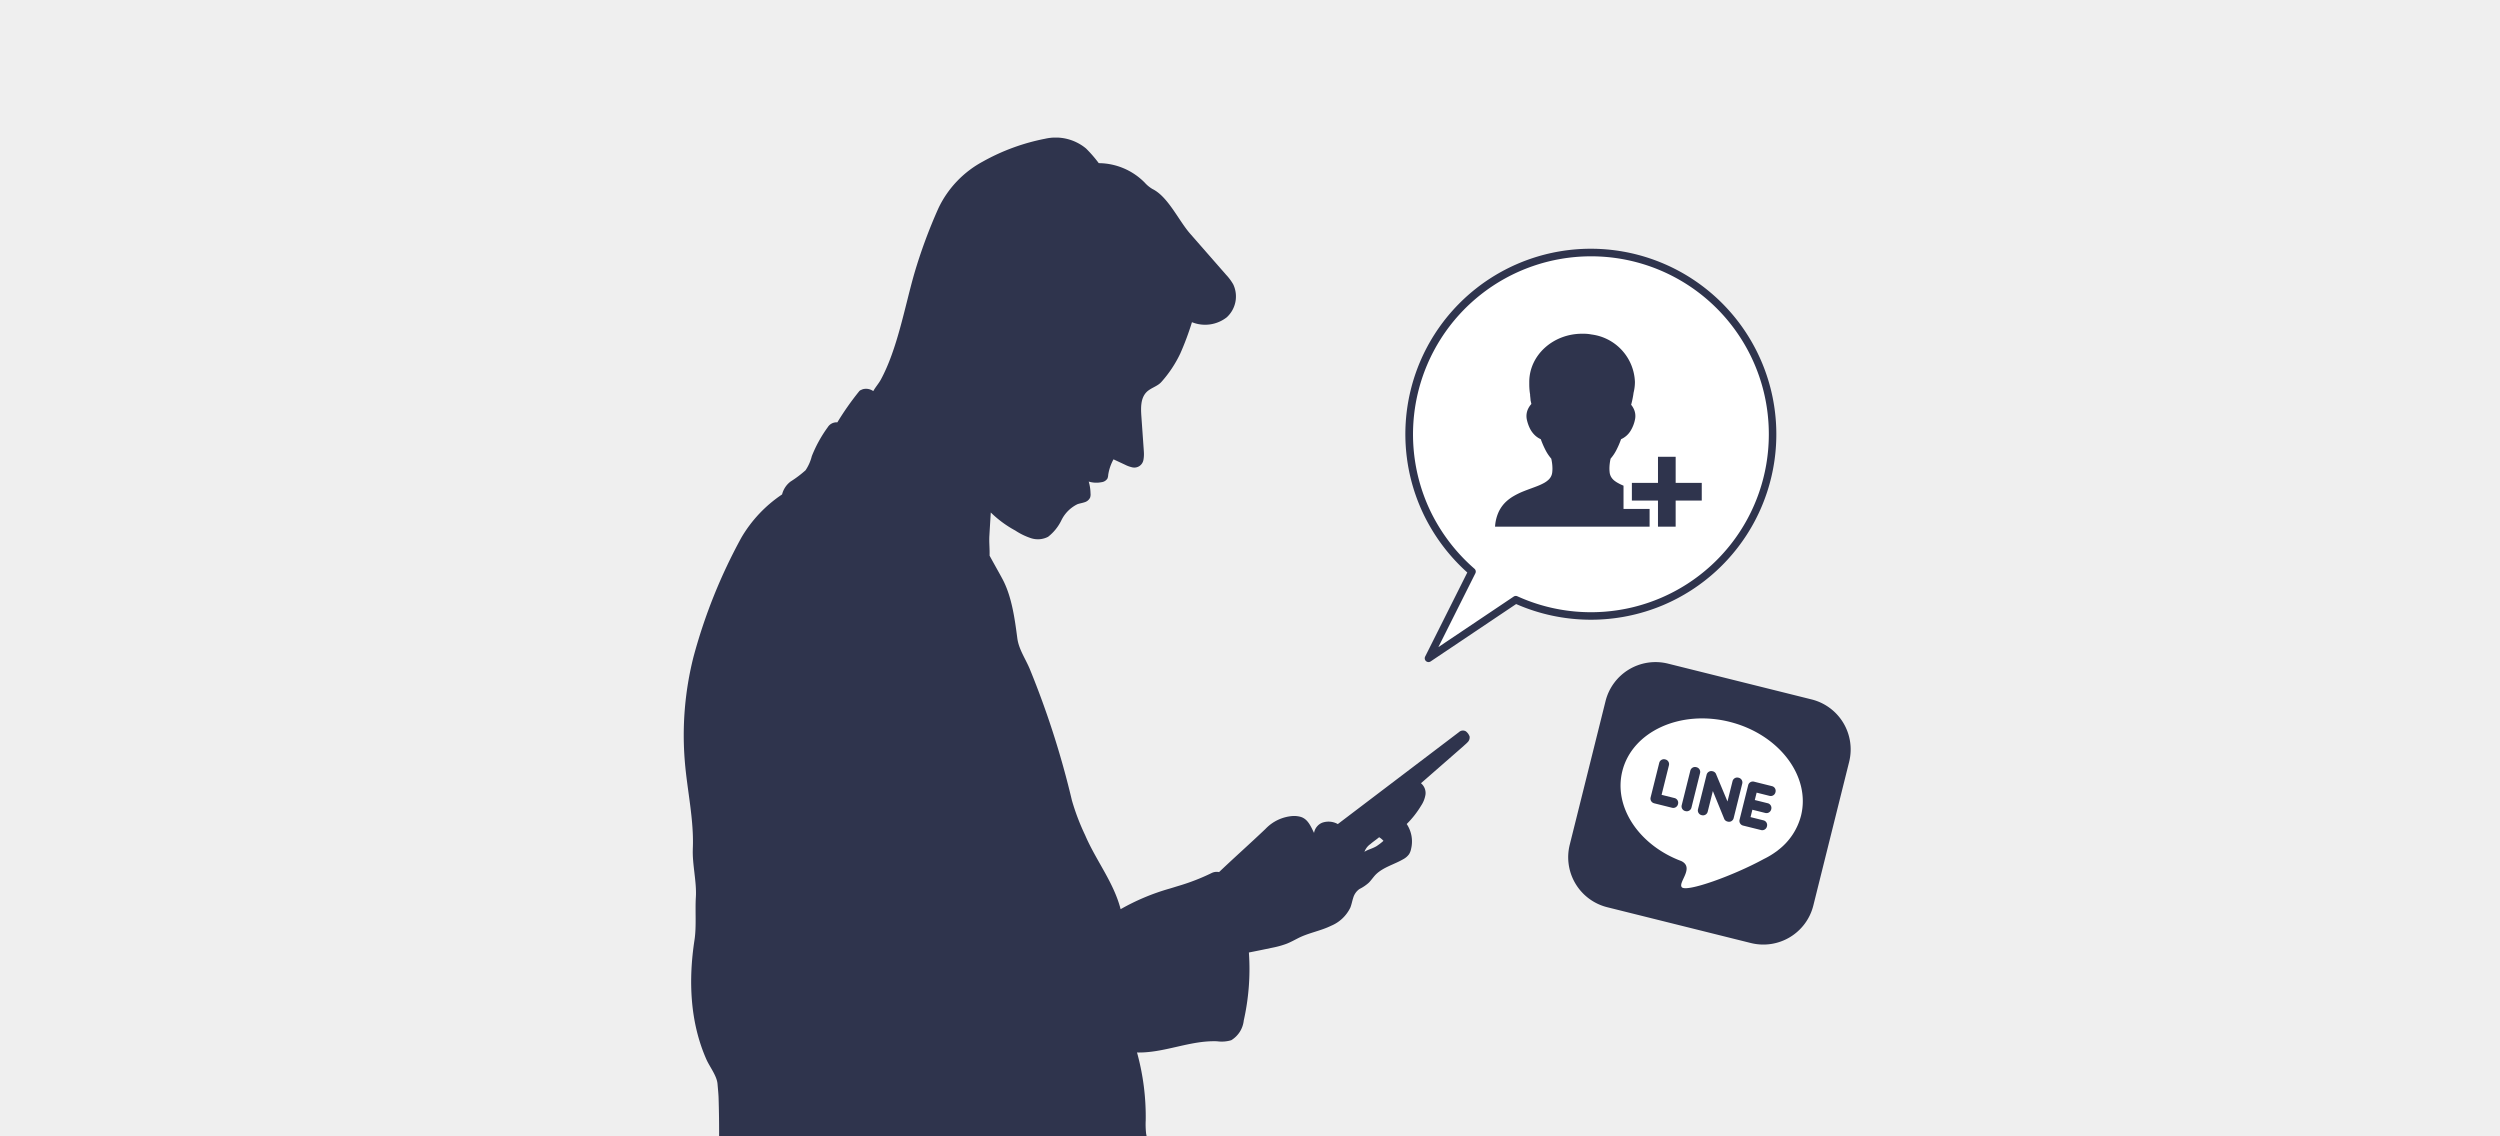 <svg xmlns="http://www.w3.org/2000/svg" xmlns:xlink="http://www.w3.org/1999/xlink" width="330" height="150" viewBox="0 0 330 150">
  <defs>
    <style>
      .cls-1, .cls-8 {
        fill: #2f344d;
      }

      .cls-2 {
        fill: none;
      }

      .cls-3 {
        fill: #efefef;
      }

      .cls-4 {
        clip-path: url(#clip-path);
      }

      .cls-5, .cls-9 {
        fill: #fff;
      }

      .cls-6 {
        fill: #0b2088;
      }

      .cls-7 {
        clip-path: url(#clip-path-2);
      }

      .cls-8, .cls-9 {
        fill-rule: evenodd;
      }
    </style>
    <clipPath id="clip-path">
      <rect id="長方形_528" data-name="長方形 528" class="cls-1" width="103.746" height="131.835"/>
    </clipPath>
    <clipPath id="clip-path-2">
      <rect id="長方形_530" data-name="長方形 530" class="cls-2" width="37.29" height="37.29" transform="translate(0 0)"/>
    </clipPath>
  </defs>
  <g id="グループ_206" data-name="グループ 206" transform="translate(-391 -3278)">
    <rect id="長方形_532" data-name="長方形 532" class="cls-3" width="330" height="150" transform="translate(391 3278)"/>
    <g id="グループ_192" data-name="グループ 192" transform="translate(0 -2.999)">
      <g id="グループ_186" data-name="グループ 186" transform="translate(481.254 3299.164)">
        <g id="グループ_185" data-name="グループ 185" class="cls-4">
          <path id="パス_55" data-name="パス 55" class="cls-1" d="M1.2,93.882c-.092,1.994.525,4.372.4,6.364-.111,1.794.093,3.9-.181,5.673-.817,5.309-.6,10.836,1.567,15.75.436.988,1.385,2.167,1.473,3.244.048.589.123,1.272.141,1.862q.078,2.536.069,5.06H61.108c-.03-.134-.06-.267-.079-.4a11.289,11.289,0,0,1-.048-1.736,31.862,31.862,0,0,0-1.148-8.936c3.567.09,7-1.618,10.569-1.479a4.407,4.407,0,0,0,1.867-.139,3.478,3.478,0,0,0,1.653-2.605,30.964,30.964,0,0,0,.677-8.975q1.53-.3,3.054-.624a12.13,12.13,0,0,0,1.938-.535c.54-.214,1.047-.5,1.567-.762,1.343-.674,2.926-.936,4.277-1.6a4.916,4.916,0,0,0,2.557-2.407c.165-.416.238-.863.38-1.288a2.145,2.145,0,0,1,.824-1.165,5.373,5.373,0,0,0,1.243-.844c.332-.331.666-.851,1.014-1.166.989-.9,2.346-1.243,3.5-1.913a2.278,2.278,0,0,0,.787-.669,2.053,2.053,0,0,0,.272-.712,4.158,4.158,0,0,0-.58-3.275,12.4,12.4,0,0,0,1.9-2.419,3.676,3.676,0,0,0,.581-1.484,1.672,1.672,0,0,0-.6-1.479l5.594-4.886c.3-.28.424-.374.536-.5a.9.9,0,0,0,.294-.775,1.478,1.478,0,0,0-.5-.693.766.766,0,0,0-.9.1l-16,12.144a2.5,2.5,0,0,0-2.095-.167A1.776,1.776,0,0,0,83.2,91.781c-.423-.862-.812-1.815-1.727-2.108a3.258,3.258,0,0,0-1.051-.126,5.5,5.5,0,0,0-3.637,1.711c-2.008,1.908-4.115,3.784-6.123,5.693a1.516,1.516,0,0,0-.981.124,27.631,27.631,0,0,1-4.27,1.667c-.5.15-.822.259-1.328.405a29.153,29.153,0,0,0-6.415,2.7c-.913-3.547-3.254-6.424-4.693-9.792a29.873,29.873,0,0,1-1.736-4.565A116.581,116.581,0,0,0,45.7,70.2c-.565-1.38-1.474-2.641-1.668-4.119-.338-2.581-.734-5.54-1.969-7.832-.577-1.072-1.115-2-1.693-3.072.032-.871-.077-1.739-.027-2.609.058-1,.127-2.085.185-3.086a14.475,14.475,0,0,0,3.238,2.385,8.682,8.682,0,0,0,2.077,1.01,2.929,2.929,0,0,0,2.248-.183,6.152,6.152,0,0,0,1.777-2.218,4.614,4.614,0,0,1,2.1-2.086c.309-.11.638-.152.947-.261a1.153,1.153,0,0,0,.727-.615,1.317,1.317,0,0,0,.053-.559,5.77,5.77,0,0,0-.239-1.553,3.43,3.43,0,0,0,1.679.084A1.069,1.069,0,0,0,55.929,45a1.4,1.4,0,0,0,.1-.479,6.119,6.119,0,0,1,.7-2.053l1.5.7a4.058,4.058,0,0,0,.906.34,1.224,1.224,0,0,0,1.55-1,4.113,4.113,0,0,0,.043-1.109c0,.015.011.076.011.09q-.166-2.354-.332-4.709c-.079-1.119-.106-2.388.681-3.187.552-.56,1.425-.743,1.95-1.329a15.752,15.752,0,0,0,2.521-3.8,37.62,37.62,0,0,0,1.526-4.1,4.637,4.637,0,0,0,4.591-.644,3.73,3.73,0,0,0,.86-4.342,6.706,6.706,0,0,0-.95-1.278l-4.756-5.437c-1.512-1.728-2.9-4.867-4.961-5.88a4.343,4.343,0,0,1-1.027-.848,8.6,8.6,0,0,0-6.06-2.564A16.972,16.972,0,0,0,53.1,1.433,6.273,6.273,0,0,0,47.7.149a27.6,27.6,0,0,0-8.239,3.023,13.634,13.634,0,0,0-5.82,6.1,67.83,67.83,0,0,0-3.228,8.749c-1.259,4.408-2.215,9.887-4.395,13.92-.282.522-.718,1-1,1.521a1.649,1.649,0,0,0-1.4-.245c-.279.131-.349.108-.532.355a37.145,37.145,0,0,0-2.81,4.015,1.352,1.352,0,0,0-1.257.628,17.276,17.276,0,0,0-2.113,3.83,5.946,5.946,0,0,1-.826,1.864A14.68,14.68,0,0,1,14.1,45.4,3.067,3.067,0,0,0,12.98,47.1a17.5,17.5,0,0,0-5.369,5.695,71.155,71.155,0,0,0-6.32,15.732,42.219,42.219,0,0,0-1.15,13.8c.3,3.765,1.229,7.783,1.055,11.556m89.451-.636c.373-.331.766-.574,1.143-.9a2.389,2.389,0,0,1,.573.48,7.951,7.951,0,0,1-.919.705c-.607.355-1.188.456-1.591.749a2.115,2.115,0,0,1,.794-1.033" transform="translate(0 0)"/>
        </g>
      </g>
      <g id="グループ_204" data-name="グループ 204" transform="translate(-5.499 1)">
        <g id="グループ_203" data-name="グループ 203">
          <path id="合体_1" data-name="合体 1" class="cls-5" d="M8.286,42.118a23.9,23.9,0,1,1,5.783,3.711L2.55,53.559Z" transform="translate(582.515 3313.333)"/>
          <g id="グループ_189" data-name="グループ 189" transform="translate(593.846 3324.052)">
            <path id="パス_58" data-name="パス 58" class="cls-6" d="M37.441,40.86h.021l-.021-.009Z" transform="translate(-18.277 -19.942)"/>
            <g id="グループ_366" data-name="グループ 366">
              <path id="パス_57" data-name="パス 57" class="cls-1" d="M38.732,31.732v3.445H35.286v2.335h3.445v3.445h2.333V37.511h3.446V35.176H41.065V31.732Z" transform="translate(-17.225 -15.49)"/>
              <path id="パス_59" data-name="パス 59" class="cls-1" d="M20.4,23.123H16.958V20.056a6.487,6.487,0,0,1-.819-.4,3.236,3.236,0,0,1-.409-.28,1.773,1.773,0,0,1-.413-.481,1.544,1.544,0,0,1-.193-.621,4.808,4.808,0,0,1-.027-.5,6.019,6.019,0,0,1,.157-1.287,5.563,5.563,0,0,0,.727-1.067,11.543,11.543,0,0,0,.654-1.5,2.828,2.828,0,0,0,1.258-1.111,4.587,4.587,0,0,0,.574-1.457,2.194,2.194,0,0,0-.157-1.429,2.525,2.525,0,0,0-.347-.545c.07-.256.154-.6.23-1.011.034-.183.066-.379.093-.582a5.864,5.864,0,0,0,.177-1.422A6.559,6.559,0,0,0,12.744.1,5.6,5.6,0,0,0,11.631,0H11.49C7.638,0,4.516,2.85,4.516,6.366c0,.047,0,.092,0,.138,0,.073,0,.147,0,.222a8.081,8.081,0,0,0,.113,1.31.805.805,0,0,0,0,.094c0,.057.01.117.016.179.01.091.02.186.028.265,0,.039.008.074.011.1q0,.017,0,.034v.064l.112.5a2.615,2.615,0,0,0-.409.591,2.223,2.223,0,0,0-.241,1,2.193,2.193,0,0,0,.054.487,5.026,5.026,0,0,0,.347,1.039,3.25,3.25,0,0,0,.773,1.069,2.808,2.808,0,0,0,.717.464,11.605,11.605,0,0,0,.656,1.5,5.54,5.54,0,0,0,.726,1.065,6.061,6.061,0,0,1,.157,1.288,4.671,4.671,0,0,1-.026.5,1.622,1.622,0,0,1-.11.449,1.572,1.572,0,0,1-.358.525,2.89,2.89,0,0,1-.6.441,7.115,7.115,0,0,1-.837.393c-.541.219-1.155.425-1.78.673a10.082,10.082,0,0,0-1.394.665,5.664,5.664,0,0,0-.965.7,4.406,4.406,0,0,0-1.1,1.56A5.452,5.452,0,0,0,0,25.466H20.4Z"/>
            </g>
          </g>
        </g>
        <path id="合体_1_-_アウトライン" data-name="合体 1 - アウトライン" class="cls-1" d="M2.55,54.059a.5.5,0,0,1-.447-.724l5.564-11.1a24.742,24.742,0,0,1-5.88-7.909A24.478,24.478,0,0,1,23.984-.5a24.491,24.491,0,0,1,9.531,47.045,24.56,24.56,0,0,1-19.4-.145L2.829,53.974A.5.5,0,0,1,2.55,54.059ZM23.984.5A23.5,23.5,0,0,0,2.693,33.907,23.727,23.727,0,0,0,8.614,41.74a.5.5,0,0,1,.12.6L3.848,52.086l9.943-6.672a.5.5,0,0,1,.486-.04,23.476,23.476,0,0,0,33.192-21.39A23.464,23.464,0,0,0,23.984.5Z" transform="translate(582.515 3313.333)"/>
      </g>
      <g id="グループ_191" data-name="グループ 191" transform="translate(598 3368.393)">
        <g id="グループ_190" data-name="グループ 190" class="cls-7" transform="translate(0 0)">
          <path id="パス_60" data-name="パス 60" class="cls-8" d="M13.157.2,32.151,4.935a6.8,6.8,0,0,1,4.94,8.222L32.355,32.151a6.8,6.8,0,0,1-8.221,4.94L5.14,32.356A6.8,6.8,0,0,1,.2,24.134L4.935,5.14A6.8,6.8,0,0,1,13.157.2" transform="translate(0 0)"/>
          <path id="パス_61" data-name="パス 61" class="cls-9" d="M23.961,10.755C30.476,12.38,34.7,17.926,33.4,23.143a8.33,8.33,0,0,1-3,4.528,2.546,2.546,0,0,1-.286.219l-.009.006a10.463,10.463,0,0,1-1.6.96c-4.013,2.2-10.279,4.453-10.85,3.723-.5-.636,1.722-2.583-.061-3.445-.128-.047-.255-.1-.38-.147-5.331-2.164-8.564-7.076-7.4-11.726,1.3-5.218,7.637-8.13,14.153-6.506" transform="translate(-2.665 -2.869)"/>
          <path id="パス_62" data-name="パス 62" class="cls-8" d="M15.535,23.59l2.38.593a.637.637,0,0,0,.767-.46l.013-.053a.635.635,0,0,0-.462-.769l-1.712-.427.971-3.9a.636.636,0,0,0-.462-.769l-.051-.013a.635.635,0,0,0-.768.463l-1.139,4.565a.636.636,0,0,0,.463.767m15.457.815L31,24.354a.636.636,0,0,0-.462-.769l-1.713-.426.243-.974,1.712.427a.636.636,0,0,0,.769-.463l.012-.051a.635.635,0,0,0-.462-.769l-2.38-.594a.635.635,0,0,0-.768.463l-1.138,4.564a.636.636,0,0,0,.462.769l2.38.593a.635.635,0,0,0,.768-.462l.013-.052a.635.635,0,0,0-.462-.768l-1.712-.427.242-.974,1.713.427a.636.636,0,0,0,.768-.462M25.747,25.94h0a.629.629,0,0,0,.286-.387L27.17,20.99a.637.637,0,0,0-.461-.768l-.053-.014a.636.636,0,0,0-.769.462l-.667,2.679-1.478-3.536a.636.636,0,0,0-.456-.445l-.052-.012a.636.636,0,0,0-.769.462l-1.138,4.565a.636.636,0,0,0,.462.769l.051.012a.635.635,0,0,0,.768-.462l.681-2.73,1.478,3.618a.638.638,0,0,0,.029.073.538.538,0,0,0,.2.236.635.635,0,0,0,.222.1l.051.013a.633.633,0,0,0,.305,0,.44.44,0,0,0,.177-.074Zm-6.107-1.328.051.013a.636.636,0,0,0,.772-.459L21.6,19.6a.635.635,0,0,0-.464-.769l-.052-.013a.635.635,0,0,0-.768.463l-1.139,4.565a.635.635,0,0,0,.462.768Z" transform="translate(-4.192 -4.95)"/>
        </g>
      </g>
    </g>
  </g>
</svg>
